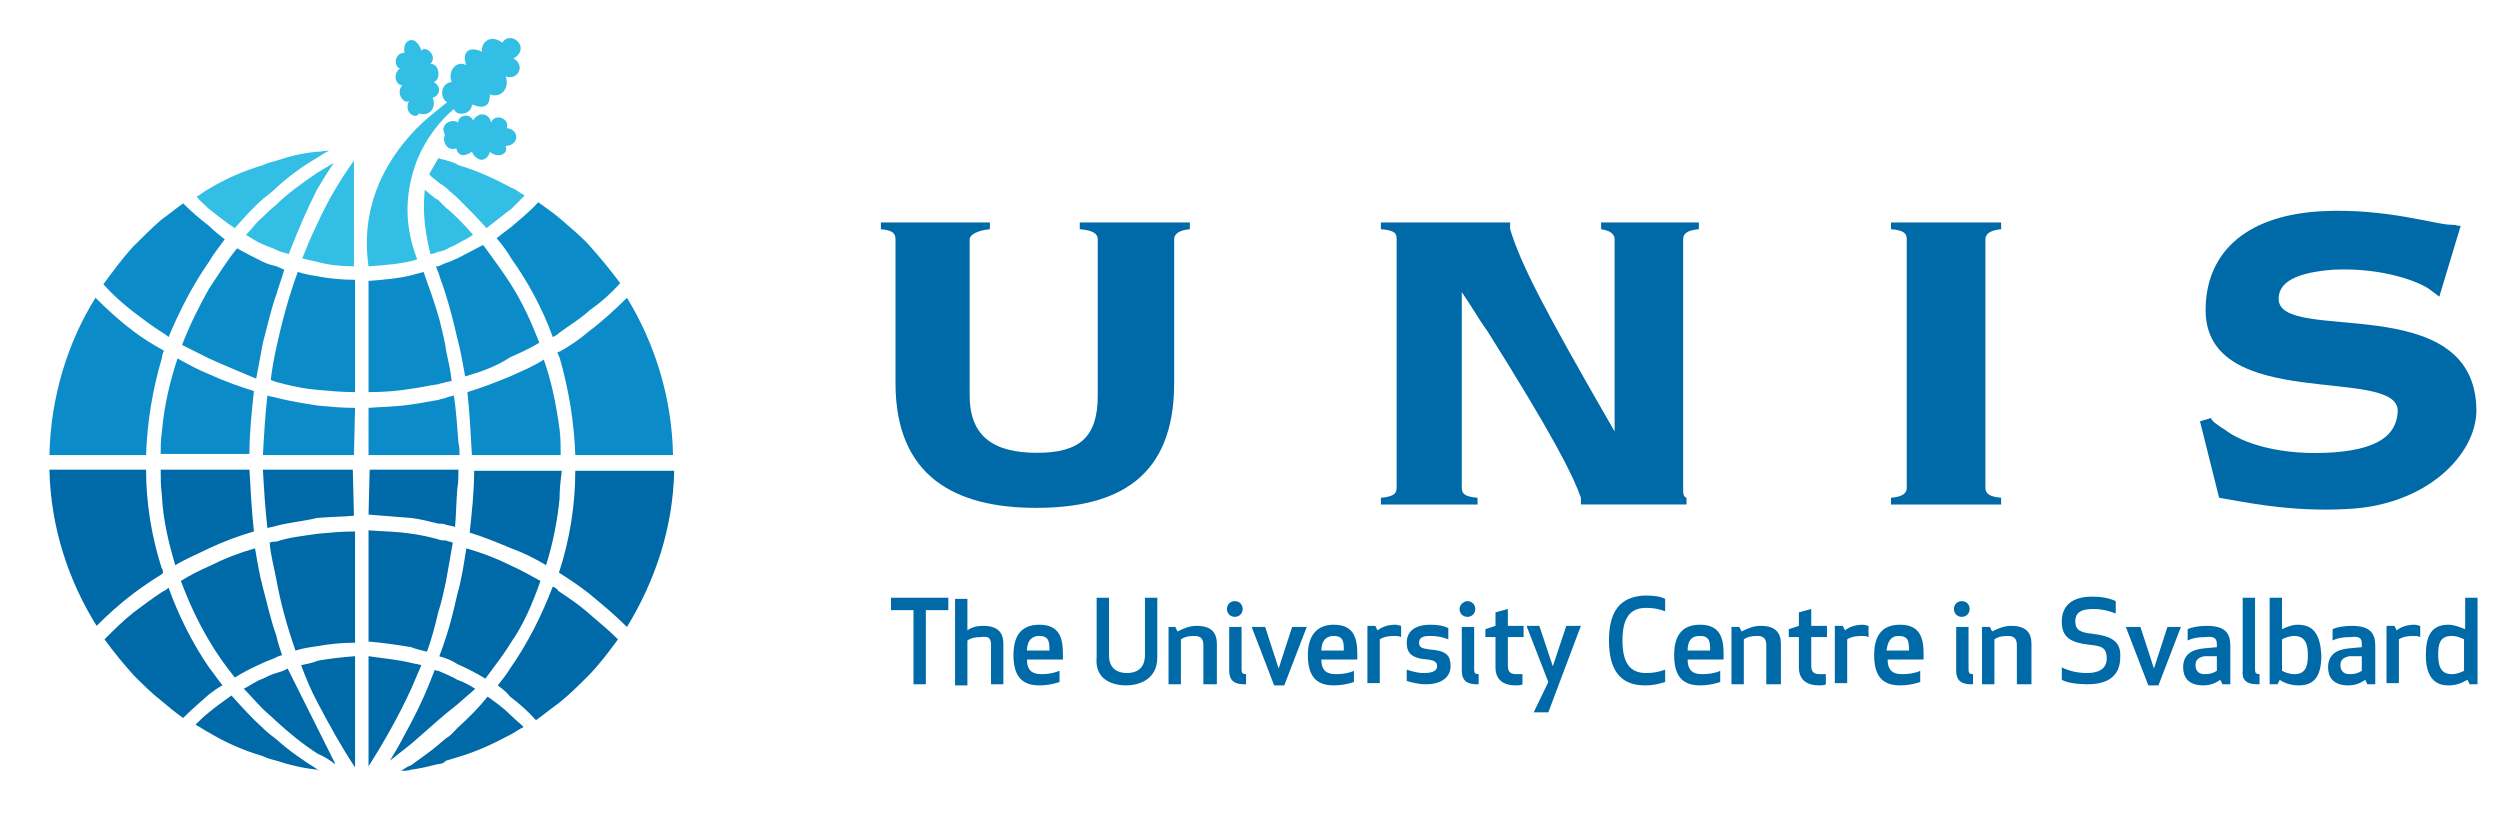 <?xml version="1.0" encoding="utf-8"?>
<!-- Generator: Adobe Illustrator 24.2.3, SVG Export Plug-In . SVG Version: 6.00 Build 0)  -->
<svg version="1.1" id="Layer_1" xmlns="http://www.w3.org/2000/svg" xmlns:xlink="http://www.w3.org/1999/xlink" x="0px" y="0px"
	 viewBox="0 0 222.5 72.4" style="enable-background:new 0 0 222.5 72.4;" xml:space="preserve">
<style type="text/css">
	.st0{fill-rule:evenodd;clip-rule:evenodd;fill:#0069A8;}
	.st1{fill:#0069A8;}
	.st2{fill-rule:evenodd;clip-rule:evenodd;fill:#33BEE5;}
	.st3{fill-rule:evenodd;clip-rule:evenodd;fill:#0B8CC8;}
	.st4{fill-rule:evenodd;clip-rule:evenodd;fill:#1E1917;}
	.st5{fill:#1E1917;}
	.st6{fill-rule:evenodd;clip-rule:evenodd;fill:#ACA9A9;}
	.st7{fill-rule:evenodd;clip-rule:evenodd;fill:#737070;}
	.st8{fill-rule:evenodd;clip-rule:evenodd;fill:#FFFFFF;}
	.st9{fill:#FFFFFF;}
</style>
<g>
	<path class="st0" d="M168.3,20.4c1.2,0.1,1.4,0.4,1.4,0.9v22.1c0,0.4-0.2,0.8-1.4,0.9v0.6h9.8v-0.6c-1.1-0.1-1.4-0.4-1.4-0.9V21.3
		c0-0.4,0.3-0.8,1.4-0.9v-0.6h-9.8V20.4z"/>
	<path class="st0" d="M202.8,26.6c0-1.1,0.8-2.3,4.9-2.6c4.4-0.2,7.7,1.1,8.6,1.8l0.8,0.6l1.9-6.3c-0.6,0-0.1-0.1-0.9-0.1
		c-1.3,0-5.8-1.5-11.5-1.2c-7.1,0.4-10.3,4-10.3,8.8c0,9.2,17.2,4.9,17.1,9c-0.1,2.1-1.7,3.5-6.4,3.7c-4.9,0.2-7.9-1.2-8.9-2
		c-0.5-0.3-1.4-0.9-1.3-1.1l-1,0.3l1.7,6.8c1.9,0.3,6.2,1.3,11.4,1c7-0.3,11.5-4.8,11.5-8.8C220.3,25.6,202.8,30.7,202.8,26.6"/>
	<path class="st0" d="M142.5,20.4c0.6,0.1,1.2,0.3,1.2,0.9v17.1c-6.4-11.1-8.3-14.8-9.3-18v-0.6h-2h-9.5v0.6
		c1.3,0.1,1.4,0.4,1.4,0.9v22.1c0,0.4-0.1,0.8-1.4,0.9v0.6h8.6v-0.6c-1.2-0.1-1.4-0.4-1.4-0.9V26c0.9,1.3,1.5,2.4,2.3,3.5
		c5.9,9.4,7.6,12.8,8.3,14.8v0.6h9.4v-0.6c-0.3-0.1-0.3-0.4-0.3-0.9V21.3c0-0.4,0.2-0.8,1.4-0.9v-0.6h-8.7V20.4z"/>
	<path class="st0" d="M96.1,20.4c1.2,0.1,1.6,0.4,1.6,0.9v13.9c0,3.7-1.6,5.1-5.4,5.1c-3.8,0-6-1.4-6-5.1V21.3
		c0-0.4,0.7-0.8,1.8-0.9v-0.6h-9.7v0.6c1.1,0.1,1.3,0.4,1.3,0.9v12.8c0,8.3,5.3,11.1,12.5,11.1c7.3,0,12.3-2.7,12.3-11.1V21.3
		c0-0.4,0.3-0.8,1.4-0.9v-0.6h-9.8V20.4z"/>
</g>
<path class="st1" d="M218.2,56.6c0.5,0,0.9,0.2,1.1,0.3v2.8c-0.2,0.1-0.6,0.3-1.1,0.3c-1,0-1.2-0.8-1.2-1.7
	C217,57.4,217.1,56.6,218.2,56.6 M217.9,55.6c-1.5,0-2,1-2,2.7c0,1.7,0.6,2.7,2,2.7c0.7,0,1.2-0.2,1.7-0.5l0.2,0.4h0.7v-7.7h-1.1V56
	C218.9,55.8,218.4,55.6,217.9,55.6z M215.4,55.7c-0.1,0-0.3-0.1-0.5-0.1c-0.7,0-1.2,0.2-1.6,0.5l-0.2-0.4h-0.7v5.1h1.1v-3.9
	c0.3-0.2,0.7-0.3,1.3-0.3c0.2,0,0.4,0,0.6,0.1V55.7z M210.2,58.4v1.3c-0.3,0.2-0.6,0.3-1.1,0.3c-0.6,0-0.8-0.4-0.8-0.8
	c0-0.5,0.3-0.7,0.8-0.8L210.2,58.4z M210.2,57.3v0.3l-1.1,0.1c-1.2,0.1-1.9,0.6-1.9,1.7c0,0.8,0.4,1.6,1.8,1.6
	c0.6,0,1.1-0.2,1.5-0.5l0.2,0.4h0.7v-3.4c0-1.1-0.4-1.8-2.1-1.8c-0.6,0-1.3,0.1-1.7,0.3v1c0.4-0.2,0.9-0.3,1.6-0.3
	C210,56.6,210.2,56.8,210.2,57.3z M204.2,56.6c1,0,1.2,0.8,1.2,1.7c0,1-0.2,1.7-1.2,1.7c-0.5,0-0.9-0.2-1.1-0.3v-2.8
	C203.3,56.8,203.7,56.6,204.2,56.6z M204.5,55.6c-0.5,0-1,0.2-1.4,0.4v-2.8h-1.1v7.7h0.7l0.2-0.4c0.4,0.3,1,0.5,1.7,0.5
	c1.5,0,2-1,2-2.7C206.5,56.6,206,55.6,204.5,55.6z M200.9,60.9c0.1,0,0.2,0,0.2,0V60c-0.3,0-0.4-0.1-0.4-0.4v-6.4h-1.1v6.4
	C199.5,60.5,199.9,60.9,200.9,60.9z M197.3,58.4v1.3c-0.3,0.2-0.6,0.3-1.1,0.3c-0.6,0-0.8-0.4-0.8-0.8c0-0.5,0.3-0.7,0.8-0.8
	L197.3,58.4z M197.3,57.3v0.3l-1.1,0.1c-1.2,0.1-1.9,0.6-1.9,1.7c0,0.8,0.4,1.6,1.8,1.6c0.6,0,1.1-0.2,1.5-0.5l0.2,0.4h0.7v-3.4
	c0-1.1-0.4-1.8-2.1-1.8c-0.6,0-1.3,0.1-1.7,0.3v1c0.4-0.2,0.9-0.3,1.6-0.3C197,56.6,197.3,56.8,197.3,57.3z M189.2,55.8l2,5.2h0.9
	l2-5.2h-1.2l-1.2,3.7l-1.2-3.7H189.2z M186.2,56.4c-1-0.1-1.5-0.3-1.5-1.1c0-0.7,0.4-1.1,1.6-1.1c0.8,0,1.5,0.2,2,0.4v-1.1
	c-0.4-0.2-1.1-0.4-2.1-0.4c-2.1,0-2.7,1.1-2.7,2.2c0,1.4,0.7,1.9,2.6,2.1c1,0.1,1.4,0.3,1.4,1.2c0,0.7-0.4,1.3-1.8,1.3
	c-1,0-1.8-0.3-2.2-0.5v1.1c0.5,0.3,1.5,0.4,2.3,0.4c2.1,0,2.9-1,2.9-2.4C188.8,57,187.8,56.6,186.2,56.4z M180.8,60.9v-3.6
	c0-1-0.5-1.6-1.8-1.6c-0.6,0-1.1,0.2-1.7,0.5l-0.2-0.4h-0.7v5.1h1.1v-4c0.3-0.2,0.6-0.3,1.2-0.3c0.5,0,0.8,0.2,0.8,0.8v3.5H180.8z
	 M173.9,54.2c0,0.4,0.3,0.7,0.7,0.7s0.7-0.3,0.7-0.7c0-0.4-0.3-0.7-0.7-0.7S173.9,53.8,173.9,54.2z M175.4,60.9c0.1,0,0.2,0,0.2,0
	V60c-0.3,0-0.4-0.1-0.4-0.4v-3.8h-1.1v3.9C174.1,60.5,174.5,60.9,175.4,60.9z M169,56.6c0.9,0,0.9,0.6,0.9,1.3h-2
	C168,57.2,168.2,56.6,169,56.6z M166.8,58.3c0,1.7,0.6,2.7,2.3,2.7c0.6,0,1.2-0.1,1.8-0.3v-1c-0.4,0.2-1,0.3-1.6,0.3
	c-1,0-1.3-0.5-1.3-1.3h3.2c0-0.2,0-0.3,0-0.5c0-1.4-0.3-2.6-2.1-2.6C167.4,55.6,166.8,56.7,166.8,58.3z M166.3,55.7
	c-0.1,0-0.3-0.1-0.5-0.1c-0.7,0-1.2,0.2-1.6,0.5l-0.2-0.4h-0.7v5.1h1.1v-3.9c0.3-0.2,0.7-0.3,1.3-0.3c0.2,0,0.4,0,0.6,0.1V55.7z
	 M162.4,60c-0.1,0-0.3,0-0.4,0c-0.6,0-0.8-0.2-0.8-0.8v-2.5h1.4v-1h-1.4v-1.5l-1.1,0.3v1.2l-0.9,0.3v0.7h0.9v2.7
	c0,1.1,0.7,1.6,1.8,1.6c0.2,0,0.5,0,0.6-0.1V60z M158.5,60.9v-3.6c0-1-0.5-1.6-1.8-1.6c-0.6,0-1.1,0.2-1.7,0.5l-0.2-0.4h-0.7v5.1
	h1.1v-4c0.3-0.2,0.6-0.3,1.2-0.3c0.5,0,0.8,0.2,0.8,0.8v3.5H158.5z M151.3,56.6c0.9,0,0.9,0.6,0.9,1.3h-2
	C150.2,57.2,150.4,56.6,151.3,56.6z M149,58.3c0,1.7,0.6,2.7,2.3,2.7c0.6,0,1.2-0.1,1.8-0.3v-1c-0.4,0.2-1,0.3-1.6,0.3
	c-1,0-1.3-0.5-1.3-1.3h3.2c0-0.2,0-0.3,0-0.5c0-1.4-0.3-2.6-2.1-2.6C149.6,55.6,149,56.7,149,58.3z M143.2,57c0,2.5,0.9,4,3.2,4
	c0.9,0,1.4-0.2,1.8-0.3v-1.1c-0.6,0.2-1,0.3-1.7,0.3c-1.5,0-2.1-1-2.1-2.9c0-1.9,0.6-2.9,2.1-2.9c0.7,0,1.1,0.1,1.7,0.3v-1.1
	c-0.4-0.2-0.9-0.3-1.8-0.3C144.1,53.1,143.2,54.5,143.2,57z M135.9,55.8l1.9,4.9l-1.3,2.7h1.3l2.9-7.7h-1.3l-1.2,3.6l-1.2-3.6H135.9
	z M135.4,60c-0.1,0-0.3,0-0.4,0c-0.6,0-0.8-0.2-0.8-0.8v-2.5h1.4v-1h-1.4v-1.5l-1.1,0.3v1.2l-0.9,0.3v0.7h0.9v2.7
	c0,1.1,0.7,1.6,1.8,1.6c0.2,0,0.5,0,0.6-0.1V60z M129.9,54.2c0,0.4,0.3,0.7,0.7,0.7c0.4,0,0.7-0.3,0.7-0.7c0-0.4-0.3-0.7-0.7-0.7
	C130.3,53.5,129.9,53.8,129.9,54.2z M131.4,60.9c0.1,0,0.2,0,0.2,0V60c-0.3,0-0.4-0.1-0.4-0.4v-3.8h-1.1v3.9
	C130.1,60.5,130.5,60.9,131.4,60.9z M126.3,57.2c0-0.5,0.4-0.6,1-0.6c0.6,0,1.1,0.1,1.6,0.3v-1c-0.4-0.2-0.9-0.3-1.6-0.3
	c-1.5,0-2.1,0.7-2.1,1.6c0,0.9,0.4,1.4,1.9,1.5c0.7,0.1,0.8,0.3,0.8,0.6c0,0.4-0.4,0.6-1.2,0.6c-0.6,0-1.2-0.2-1.5-0.3v1
	c0.3,0.1,1,0.3,1.7,0.3c1.6,0,2.2-0.8,2.2-1.6c0-1-0.4-1.4-1.9-1.5C126.5,57.7,126.3,57.6,126.3,57.2z M124.7,55.7
	c-0.1,0-0.3-0.1-0.5-0.1c-0.7,0-1.2,0.2-1.6,0.5l-0.2-0.4h-0.7v5.1h1.1v-3.9c0.3-0.2,0.7-0.3,1.3-0.3c0.2,0,0.4,0,0.6,0.1V55.7z
	 M118.7,56.6c0.9,0,0.9,0.6,0.9,1.3h-2C117.6,57.2,117.9,56.6,118.7,56.6z M116.4,58.3c0,1.7,0.6,2.7,2.3,2.7c0.6,0,1.2-0.1,1.8-0.3
	v-1c-0.4,0.2-1,0.3-1.6,0.3c-1,0-1.3-0.5-1.3-1.3h3.2c0-0.2,0-0.3,0-0.5c0-1.4-0.3-2.6-2.1-2.6C117.1,55.6,116.4,56.7,116.4,58.3z
	 M111.4,55.8l2,5.2h0.9l2-5.2H115l-1.2,3.7l-1.2-3.7H111.4z M109.2,54.2c0,0.4,0.3,0.7,0.7,0.7c0.4,0,0.7-0.3,0.7-0.7
	c0-0.4-0.3-0.7-0.7-0.7C109.5,53.5,109.2,53.8,109.2,54.2z M110.7,60.9c0.1,0,0.2,0,0.2,0V60c-0.3,0-0.4-0.1-0.4-0.4v-3.8h-1.1v3.9
	C109.4,60.5,109.8,60.9,110.7,60.9z M108.3,60.9v-3.6c0-1-0.5-1.6-1.8-1.6c-0.6,0-1.1,0.2-1.7,0.5l-0.2-0.4H104v5.1h1.1v-4
	c0.3-0.2,0.6-0.3,1.2-0.3c0.5,0,0.8,0.2,0.8,0.8v3.5H108.3z M100.2,61c1,0,2.8-0.4,2.8-2.5v-5.3h-1.1v5.1c0,1.4-1,1.6-1.6,1.6
	c-0.6,0-1.6-0.2-1.6-1.6v-5.1h-1.1v5.3C97.4,60.6,99.2,61,100.2,61z M92.5,56.6c0.9,0,0.9,0.6,0.9,1.3h-2
	C91.4,57.2,91.7,56.6,92.5,56.6z M90.2,58.3c0,1.7,0.6,2.7,2.3,2.7c0.6,0,1.2-0.1,1.8-0.3v-1c-0.5,0.2-1,0.3-1.6,0.3
	c-1,0-1.3-0.5-1.3-1.3h3.2c0-0.2,0-0.3,0-0.5c0-1.4-0.3-2.6-2.1-2.6C90.8,55.6,90.2,56.7,90.2,58.3z M88.2,57.4v3.5h1.1v-3.6
	c0-1-0.5-1.6-1.8-1.6c-0.5,0-1,0.1-1.4,0.4v-2.8h-1.1v7.7h1.1v-4c0.3-0.2,0.6-0.3,1.2-0.3C88,56.6,88.2,56.8,88.2,57.4z M84.4,54.3
	v-1.1h-5.1v1.1h2v6.6h1.1v-6.6H84.4z"/>
<path class="st2" d="M43.3,20.3c-0.8-0.9-1.7-1.8-2.5-2.6c-0.3-0.3-0.7-0.6-1-0.9c-0.2-0.2-0.5-0.4-0.7-0.5
	c-0.3-0.3-0.7-0.5-0.9-0.8l0.8-1.4c0.1,0,0.1,0,0.1,0c0.2,0.1,0.5,0.1,0.7,0.2c0.4,0.1,0.7,0.2,1,0.4c1.7,0.5,3.2,1.2,4.7,2
	c0.5,0.2,0.8,0.5,1.2,0.7c-0.4,0.4-0.8,0.8-1.2,1.2C44.8,19.1,44.1,19.7,43.3,20.3 M39.7,18.5c0.4,0.3,0.7,0.6,1,0.9
	c0.5,0.5,1,1,1.4,1.5c-0.4,0.3-0.9,0.5-1.4,0.8c-0.3,0.2-0.7,0.3-1,0.5c-0.2,0.1-0.5,0.2-0.7,0.2c-0.2,0.1-0.4,0.2-0.7,0.2
	c-0.7-2.9-0.6-4.4-0.5-5.7c0.4,0.3,0.8,0.7,1.2,0.9C39.3,18.1,39.5,18.3,39.7,18.5z M24.6,16.7c-0.4,0.4-0.8,0.7-1.2,1
	c-0.9,0.8-1.7,1.7-2.5,2.6c-0.8-0.5-1.5-1.1-2.3-1.7c-0.4-0.4-0.8-0.7-1.1-1.1c0.4-0.2,0.7-0.5,1.1-0.7c1.5-0.9,3.1-1.6,4.8-2.1
	c0.4-0.2,0.8-0.3,1.2-0.4c1.2-0.4,2.4-0.7,3.7-0.8c0.3,0,0.7-0.1,1-0.1c-0.4,0.2-0.7,0.4-1,0.6C26.9,14.8,25.7,15.7,24.6,16.7z
	 M26.9,23c0.4-1,0.8-2,1.3-3c0.9-2,2-3.9,3.3-5.7v9.4c-1.1,0-2.2-0.1-3.3-0.4C27.8,23.2,27.3,23.1,26.9,23z M39.6,12
	c-0.5-0.9,0.5-1.5,1.2-1.1c-0.1-0.6,1-0.9,1.3-0.2c0.2-0.3,0.4-0.4,0.6-0.5c0.4-0.1,0.9,0.1,1,0.7c0.4-0.9,1.7-0.3,1.4,0.5
	c1.1,0.1,1.2,1.5-0.1,1.6c0.3,0.8-0.8,1.1-1.4,0.5c-0.1,0.5-0.5,0.8-0.9,0.7c-0.2-0.1-0.5-0.2-0.7-0.7c-0.7,0.5-1.2,0.4-1.4-0.3
	C39.9,13.5,39.3,12.7,39.6,12z M45,6.8c0.4,1-0.4,2-1.4,1.6c0,0.7-0.2,1.1-0.8,1.1c-0.2,0-0.5-0.1-0.8-0.2c0,0.9-1.4,1.1-1.6,0.4
	c-1.2,1-2.5,2.6-3.3,4.6c-0.9,2.4-1.3,5.3,0,8.7c0,0,0,0,0,0.1c-1.4,0.4-2.8,0.5-4.3,0.6c-0.7-4.9,1.1-9,4.3-12.3
	c0.8-0.8,1.7-1.5,2.7-2.3c-0.7-0.4-0.6-1.7,0.4-1.8c-0.4-0.9,0.4-2,1.3-1.5c-0.4-1,0.1-1.8,1.4-1.2c0,0,0-0.1,0-0.1
	c0-0.1,0-0.1,0-0.2c0.1-0.7,0.9-1.2,1.8-0.5c0.8-1.2,2.6,0.5,1,1.4C46.8,5.8,46.1,7.2,45,6.8z M38.6,7.3c0.7,0.4,0.6,1.2-0.1,1.4
	c0.4,0.9-0.3,1.7-1.2,1.4c-0.1,0.1-0.1,0.1-0.2,0.2C36.6,10.4,36,9.8,36.4,9c-0.5,0.3-1.2-0.8-0.6-1.4c-0.7-0.1-0.8-1.1-0.2-1.5
	c-0.6-0.2-0.5-1.4,0.4-1.4c-0.2-1.1,0.7-1.4,1.1-0.9c0.2,0.2,0.3,0.4,0.4,0.7C37.9,4,39,5,38.3,5.7C39.1,5.6,39.3,7.1,38.6,7.3z
	 M29.7,14.5L29.7,14.5C29.7,14.5,29.7,14.5,29.7,14.5c-0.6,0.9-1.1,1.7-1.5,2.4c-0.9,1.8-1.6,3.4-2.5,5.7c-0.4-0.1-0.8-0.2-1.2-0.4
	c-0.4-0.2-0.8-0.3-1.2-0.5c-0.5-0.2-0.9-0.5-1.4-0.8c0.5-0.5,0.9-1.1,1.4-1.5c0.4-0.4,0.8-0.8,1.2-1.1c1.1-1.1,2.4-2,3.7-2.9
	C28.7,15.1,29.2,14.8,29.7,14.5C29.7,14.5,29.7,14.5,29.7,14.5z"/>
<path class="st0" d="M44.3,61c0.4-0.5,0.8-1,1.1-1.5c1.6-2.3,2.8-4.7,3.8-7.3c0.2,0.1,0.4,0.2,0.5,0.4c0.9,0.6,1.8,1.2,2.6,1.9
	c0.9,0.8,1.8,1.5,2.7,2.4c-0.8,1.1-1.7,2.3-2.7,3.3c-0.8,0.8-1.7,1.7-2.6,2.4c-0.7,0.5-1.3,1-2,1.5c-0.7-0.8-1.5-1.5-2.3-2.1
	C45.1,61.6,44.7,61.3,44.3,61 M49.8,51C49.8,51,49.7,51,49.8,51c-0.1-0.1,0-0.2,0-0.2c0.9-2.8,1.4-5.8,1.4-8.9h1.2h7.6
	c-0.1,5.1-1.7,9.8-4.2,13.9c-1.1-1.1-2.2-2-3.4-3C51.5,52.1,50.6,51.5,49.8,51z M38.7,59.6c0.1,0.1,0.2,0.1,0.3,0.1
	c0.2,0.1,0.5,0.2,0.7,0.3c0.4,0.2,0.7,0.3,1,0.5c0.6,0.2,1.1,0.5,1.6,0.8l-1.6,1.4l-1,0.8L39,64.1l-2.4,2.1l-1.9,1.5
	c0.7-1.1,1.3-2.3,1.9-3.4C37.4,62.8,38.1,61.2,38.7,59.6z M43.2,60.4c-0.8-0.5-1.6-0.9-2.5-1.3c-0.3-0.2-0.7-0.4-1-0.5
	c-0.2-0.1-0.4-0.1-0.6-0.2c0.2-0.5,0.4-1.1,0.6-1.7c0.4-1.2,0.7-2.5,1-3.8c0.4-1.4,0.6-2.8,0.8-4.1c1.4,0.4,2.7,0.9,3.9,1.5
	c0.9,0.4,1.8,0.9,2.7,1.4c-0.7,2-1.5,3.9-2.7,5.6C44.8,58.3,44,59.3,43.2,60.4z M49.8,44.4c-0.2,2-0.6,4-1.2,5.9
	c-1-0.6-2-1.1-3.1-1.5c-1.2-0.5-2.4-1-3.7-1.4c0.2-1.8,0.4-3.7,0.4-5.5h3.4h4.3h0.1C49.9,42.7,49.8,43.5,49.8,44.4z M36.6,59
	c0.4,0.1,0.6,0.1,0.9,0.2c-0.3,0.7-0.6,1.4-0.9,2.1c-1.1,2.4-2.4,4.7-3.8,6.9v-9.8C34.1,58.6,35.4,58.7,36.6,59z M38,58
	c-0.4-0.1-0.9-0.2-1.4-0.4c-1.2-0.2-2.5-0.4-3.8-0.5v-9.9c1.3,0.1,2.5,0.1,3.8,0.3c0.8,0.1,1.7,0.3,2.4,0.5c0.2,0.1,0.5,0.1,0.7,0.1
	c0.2,0.1,0.4,0.1,0.6,0.2c-0.2,1.1-0.4,2.3-0.6,3.4c-0.2,0.9-0.4,1.9-0.7,2.8C38.7,55.8,38.4,56.9,38,58z M32.9,41.8h3.7H39h0.7h1
	h0.1c0,0.6,0,1.1-0.1,1.7c-0.1,1.2-0.1,2.3-0.2,3.4c-0.2-0.1-0.5-0.1-0.8-0.2c-0.2-0.1-0.5-0.1-0.7-0.1c-0.8-0.2-1.6-0.4-2.4-0.5
	c-1.2-0.1-2.5-0.2-3.8-0.3L32.9,41.8z M26.8,59.2c0.5-0.1,1-0.2,1.5-0.4c1.1-0.2,2.1-0.3,3.3-0.4v9.9c-1.2-1.8-2.3-3.8-3.3-5.7
	C27.7,61.5,27.2,60.3,26.8,59.2z M26.3,57.9c-0.7-2-1.3-4.1-1.7-6.3c-0.2-1.1-0.5-2.1-0.6-3.3c0.2-0.1,0.4-0.1,0.6-0.1
	c1.2-0.4,2.4-0.5,3.7-0.7c1.1-0.1,2.1-0.2,3.3-0.2v9.9c-1.1,0-2.2,0.1-3.3,0.3C27.6,57.6,26.9,57.7,26.3,57.9z M24.6,46.8
	c-0.3,0.1-0.5,0.1-0.8,0.2c-0.2-1.7-0.3-3.4-0.4-5.2h1.1h3.7h3.2l0.1,4.1c-1.1,0.1-2.2,0.1-3.3,0.2C27,46.4,25.7,46.5,24.6,46.8z
	 M24.6,64.2c-0.4-0.4-0.8-0.7-1.2-1.1c-0.6-0.6-1.1-1.2-1.7-1.8c0.6-0.3,1.1-0.7,1.7-0.9c0.4-0.2,0.8-0.4,1.2-0.5
	c0.3-0.1,0.7-0.2,1-0.4l2.7,5.4l1.5,3V68c-0.5-0.4-1-0.7-1.5-0.9C26.9,66.2,25.7,65.2,24.6,64.2z M25.1,58.3
	c-0.2,0.1-0.4,0.1-0.5,0.2c-0.4,0.2-0.8,0.3-1.2,0.5c-0.9,0.4-1.7,0.8-2.5,1.3c-0.8-1-1.6-2.1-2.3-3.3c-1-1.7-1.8-3.4-2.5-5.3
	c0.8-0.5,1.6-0.9,2.5-1.3c1.4-0.7,2.7-1.2,4.1-1.6c0.2,1.2,0.4,2.4,0.7,3.5c0.4,1.5,0.7,2.9,1.2,4.3C24.7,57.1,24.9,57.7,25.1,58.3z
	 M14.4,44c-0.1-0.8-0.1-1.5-0.1-2.2h0.1h4.2h3.6c0.1,1.8,0.2,3.7,0.4,5.5c-1.4,0.4-2.7,0.9-4,1.5c-1,0.5-2,0.9-3,1.5
	C15,48.3,14.5,46.2,14.4,44z M20.6,61.9c0.9,1,1.8,2,2.8,2.9c0.4,0.4,0.8,0.7,1.2,1c1.1,1,2.4,1.9,3.7,2.7c0.1,0.1,0.1,0.1,0.1,0.1
	c0,0-0.1,0-0.1-0.1c-1.2-0.1-2.5-0.4-3.7-0.8c-0.4-0.1-0.8-0.2-1.2-0.4c-1.7-0.5-3.3-1.2-4.8-2.1c-0.4-0.2-0.8-0.5-1.2-0.7
	c0.4-0.4,0.8-0.8,1.2-1.1C19.2,62.9,19.9,62.4,20.6,61.9z M14.4,52.7c0.2-0.1,0.4-0.2,0.6-0.4c0.9,2.5,2.1,4.9,3.6,7.1
	c0.4,0.5,0.8,1.1,1.2,1.6c-0.4,0.2-0.8,0.5-1.2,0.8c-0.8,0.7-1.6,1.4-2.3,2.1c-0.7-0.5-1.2-0.9-1.9-1.5c-0.9-0.7-1.7-1.5-2.5-2.3
	c-0.9-1-1.8-2.1-2.6-3.2c0.8-0.8,1.7-1.7,2.6-2.4C12.7,53.9,13.5,53.3,14.4,52.7z M13,41.8c0,3,0.5,6,1.4,8.8
	c0.1,0.1,0.1,0.2,0.1,0.4c-0.1,0.1-0.1,0.1-0.1,0.1c-0.8,0.5-1.7,1.1-2.5,1.7c-1.2,0.9-2.3,1.9-3.3,2.9c-2.5-4-4.1-8.8-4.2-13.9h7.5
	H13z M39,66.3c0.2-0.2,0.5-0.4,0.7-0.6c0.4-0.2,0.7-0.6,1-0.9c0.9-0.8,1.9-1.8,2.7-2.8c0.7,0.5,1.4,1,2,1.6c0.4,0.4,0.8,0.7,1.2,1.1
	c-0.4,0.2-0.8,0.5-1.2,0.7c-1.5,0.8-3,1.5-4.7,2c-0.3,0.1-0.7,0.2-1,0.3C39.5,67.9,39.3,68,39,68c-0.8,0.2-1.6,0.4-2.4,0.5
	c-0.3,0.1-0.6,0.1-0.9,0.1c0.3-0.2,0.6-0.4,0.9-0.5C37.4,67.5,38.3,66.9,39,66.3z"/>
<path class="st3" d="M49.8,29.6c-0.2,0.2-0.4,0.3-0.6,0.4c-0.9-2.5-2.2-4.9-3.7-7c-0.4-0.7-0.8-1.2-1.3-1.8c0.5-0.4,0.9-0.7,1.3-1
	c0.8-0.7,1.7-1.4,2.4-2.2c0.7,0.5,1.3,0.9,2,1.5c0.9,0.8,1.8,1.5,2.6,2.4c0.9,1,1.8,2.1,2.7,3.3c-0.8,0.9-1.7,1.7-2.7,2.4
	C51.5,28.5,50.6,29,49.8,29.6 M51.2,40.5c-0.1-3-0.6-5.9-1.4-8.7c-0.1-0.1-0.1-0.3-0.2-0.4c0.1-0.1,0.1-0.1,0.2-0.1
	c0.9-0.5,1.8-1.1,2.6-1.8c1.2-0.9,2.4-2,3.4-3c2.5,4.1,4,8.9,4.1,14h-7.6H51.2z M32.8,36.3c1.3-0.1,2.5-0.1,3.8-0.3
	c0.8-0.1,1.7-0.3,2.4-0.4c0.2-0.1,0.5-0.1,0.7-0.2c0.2-0.1,0.4-0.1,0.7-0.2c0.2,1.4,0.3,2.8,0.4,4.2c0.1,0.4,0.1,0.7,0.1,1.1h-0.1
	h-1H39h-2.4h-3.8V36.3z M14.4,38.5c0.2-2.3,0.7-4.5,1.4-6.6c0.9,0.5,1.8,1,2.8,1.4c1.3,0.6,2.7,1.1,4,1.5c-0.2,1.9-0.4,3.7-0.4,5.6
	h-3.6h-4.2h-0.1C14.3,39.8,14.3,39.2,14.4,38.5z M14.4,31.1c0.1,0.1,0.2,0.1,0.2,0.1c-0.1,0.2-0.2,0.5-0.2,0.7
	c-0.8,2.7-1.3,5.6-1.4,8.6h-1.1H4.4c0.1-5.1,1.6-10,4.1-14c1.1,1.1,2.2,2.1,3.4,3C12.7,30.1,13.5,30.6,14.4,31.1z M49.8,38.2
	c0.1,0.8,0.1,1.5,0.1,2.3h-0.1h-4.3H42c-0.1-1.9-0.2-3.7-0.4-5.6c1.3-0.4,2.6-0.9,3.8-1.4c1.1-0.5,2.1-0.9,3-1.5
	C49.1,34,49.5,36,49.8,38.2z M20,21.3c-0.5,0.7-1,1.3-1.4,2C17.2,25.3,16,27.6,15,30c-0.2-0.2-0.4-0.3-0.7-0.5
	c-0.8-0.5-1.7-1.2-2.5-1.8c-0.9-0.7-1.8-1.5-2.6-2.4c0.8-1.1,1.7-2.3,2.6-3.3c0.8-0.8,1.6-1.6,2.5-2.4c0.7-0.5,1.3-1,2-1.5
	c0.7,0.7,1.5,1.4,2.3,2C19.1,20.6,19.5,20.9,20,21.3z M18.6,31.9c-0.8-0.4-1.6-0.8-2.4-1.2c0.7-1.8,1.5-3.4,2.4-5
	c0.8-1.2,1.6-2.5,2.5-3.6c0.7,0.4,1.5,0.8,2.3,1.2c0.4,0.2,0.8,0.3,1.2,0.4c0.2,0.1,0.5,0.2,0.7,0.3c-0.2,0.7-0.5,1.5-0.7,2.2
	c-0.5,1.4-0.8,2.8-1.2,4.3c-0.2,1.1-0.4,2.1-0.6,3.2C21.4,33.1,19.9,32.5,18.6,31.9z M39.7,31.2c0.2,0.9,0.4,1.8,0.5,2.7
	c-0.1,0-0.3,0.1-0.5,0.1c-0.2,0.1-0.5,0.1-0.7,0.2c-0.8,0.1-1.6,0.3-2.4,0.4c-1.2,0.2-2.5,0.3-3.8,0.3V25c1.3-0.1,2.6-0.2,3.8-0.5
	c0.4-0.1,0.7-0.2,1.1-0.3c0.5,1.4,1,2.8,1.4,4.2C39.3,29.3,39.6,30.3,39.7,31.2z M41.4,33.5c-0.2-1.1-0.4-2.3-0.7-3.4
	c-0.3-1.3-0.6-2.5-1-3.8c-0.2-0.7-0.5-1.4-0.7-2.1c-0.1-0.1-0.1-0.3-0.2-0.5c0.1,0,0.1,0,0.2,0c0.2-0.1,0.5-0.2,0.7-0.3
	c0.4-0.1,0.7-0.3,1-0.4c0.8-0.4,1.5-0.8,2.3-1.2c0.8,1.1,1.7,2.3,2.4,3.4c1.1,1.7,1.9,3.5,2.6,5.3c-0.8,0.5-1.7,0.9-2.6,1.3
	C44.2,32.6,42.8,33.1,41.4,33.5z M24.6,34c-0.2-0.1-0.4-0.1-0.5-0.2c0.1-0.9,0.3-2,0.5-2.9c0.5-2.3,1.1-4.5,1.9-6.7
	c0.6,0.2,1.2,0.3,1.8,0.4c1.1,0.2,2.1,0.3,3.3,0.3v10c-1.1,0-2.2-0.1-3.3-0.2C27,34.6,25.7,34.3,24.6,34z M28.2,40.5h-3.7h-1.1
	c0.1-1.8,0.2-3.6,0.4-5.3c0.2,0.1,0.5,0.1,0.8,0.2c1.2,0.3,2.4,0.5,3.7,0.7c1.1,0.1,2.1,0.2,3.3,0.2l-0.1,4.2H28.2z"/>
</svg>
